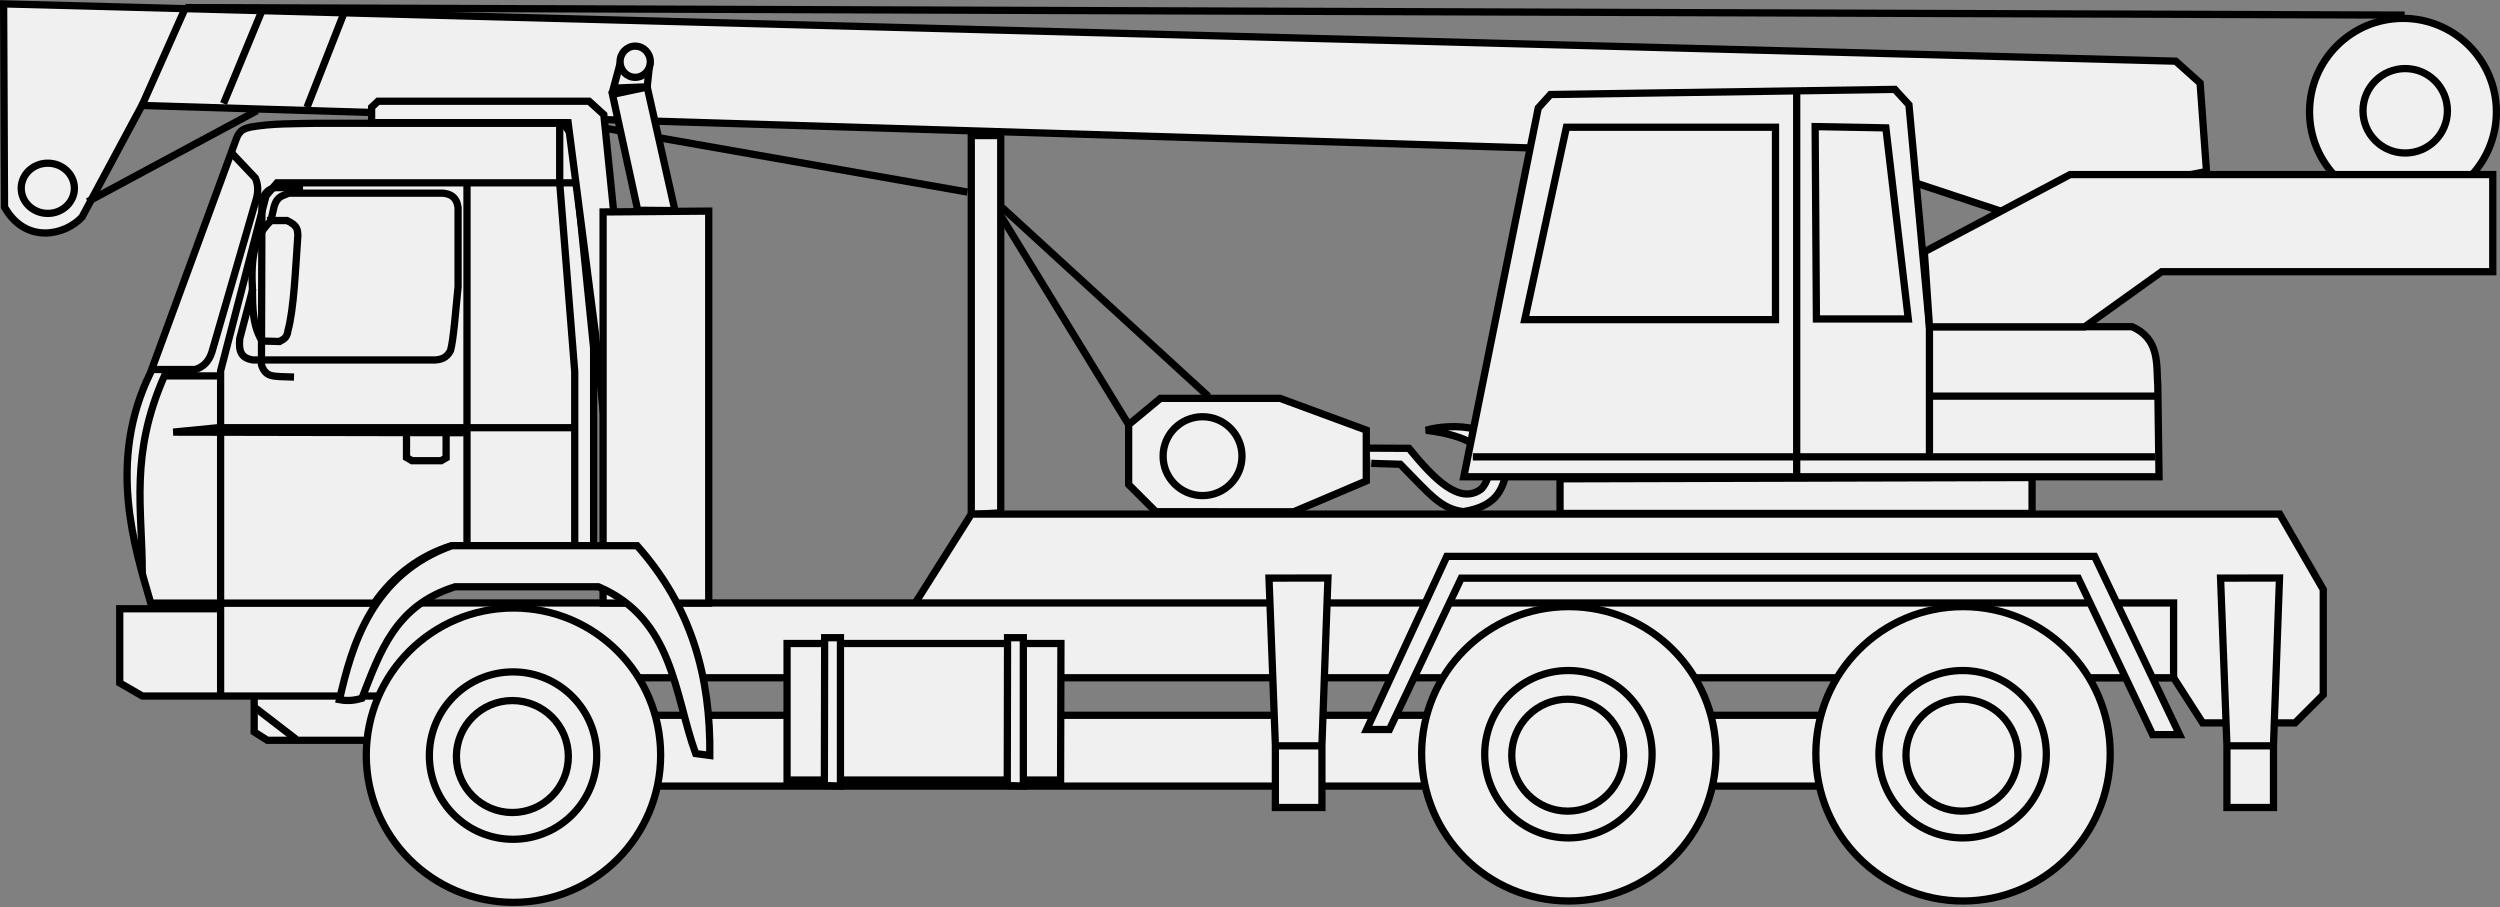 <svg width="72.891mm" height="26.458mm" version="1.1" viewBox="0 0 72.891 26.458" xmlns="http://www.w3.org/2000/svg">
 <rect x="0" y="0" width="72.891" height="26.458" fill="#808080" stroke="none"/>
 <g transform="translate(-18.453 -151.87)">
  <path d="m46.66 157.47-11.257-1.982" fill="none" stroke="#000" stroke-width=".212"/>
  <g fill="#f0f0f0">
   <g stroke="#000" stroke-width=".212">
    <path d="m63.938 165.83v1.01h13.763v-1.047z"/>
    <path d="m46.772 166.87v-11.047h0.859v11.001z"/>
    <path d="m82.787 156.87-0.187-2.58-0.711-0.636-63.33-1.671 0.026 5.924c0.605 1.081 1.756 0.838 2.26 0.291l1.745-3.253 49.462 1.514 4.75 1.571z"/>
    <path d="m81.828 171.63 0.847 1.318h2.693l0.823-0.823v-3.067l-1.269-2.198h-38.149l-1.645 2.609-0.037 2.094z"/>
    <path d="m30.683 174.79h45.095v-2.065h-45.094z"/>
    <path d="m24.071 169.45h57.756v2.182h-57.765z"/>
   </g>
   <g transform="matrix(1.119 0 0 1.119 -29.379 -21.303)" stroke-width=".189">
    <g stroke="#000" stroke-width=".189">
     <path d="m75.81 169.82 0.166 4.351v1.626h1.213v-1.626l0.157-4.354z" fill="#f0f0f0"/>
     <path d="m75.96 174.19h1.204" fill="none"/>
    </g>
   </g>
   <g stroke="#000">
    <g transform="matrix(.395 0 0 .395 -27.553 113.37)" stroke-width=".536">
     <circle cx="232.27" cy="153.11" r="10.864"/>
     <circle cx="232.24" cy="153.14" r="6.178"/>
     <circle cx="232.19" cy="153.21" r="4.132"/>
    </g>
    <g transform="matrix(.395 0 0 .395 -16.059 113.37)" stroke-width=".536">
     <circle cx="232.27" cy="153.11" r="10.864"/>
     <circle cx="232.24" cy="153.14" r="6.178"/>
     <circle cx="232.19" cy="153.21" r="4.132"/>
    </g>
    <path d="m31.628 167.78h4.133v-5.758l-0.606-5.978c-0.046-0.278-0.156-0.482-0.358-0.579h-7.136c-0.634 0.015-1.267-2e-3 -1.901 0.11-0.153 0.043-0.311 0.062-0.413 0.331l-2.507 6.832c-1.268 2.577-0.468 5.081 0.009 6.717h6.516c0.564-0.819 1.374-1.41 2.263-1.675z" stroke-width=".212"/>
   </g>
  </g>
  <g fill="none" stroke="#000" stroke-width=".212">
   <path d="m26.353 158.3 0.09-0.399c0.098-0.341 0.271-0.312 0.42-0.399h4.505c0.212 0.022 0.393 0.1 0.441 0.413v2.314c-0.07 0.699-0.133 1.553-0.22 1.86-0.076 0.142-0.183 0.261-0.441 0.276h-5.317c-0.341-0.051-0.423-0.241-0.388-0.622l0.385-1.46"/>
   <path d="m25.216 156.34 0.682 0.721c0.076 0.179 0.099 0.386 0.019 0.643l-1.286 4.432c-0.089 0.276-0.255 0.438-0.487 0.507h-1.261"/>
   <path d="m26.353 158.3h0.468c0.333 0.155 0.302 0.29 0.317 0.427-0.072 1.011-0.113 2.134-0.289 2.783-0.03 0.237-0.148 0.254-0.248 0.317l-0.51-0.014c-0.344-0.579-0.25-1.206-0.289-1.818-0.012-1.062 0.264-1.391 0.551-1.694z"/>
   <path d="m27.289 157.34h-0.813c-0.193 0.04-0.348 0.167-0.386 0.441l-0.014 4.725c0.108 0.345 0.329 0.325 0.537 0.344l0.413 0.014"/>
  </g>
  <g transform="translate(4.099 -.966)" stroke="#000" stroke-width=".212">
   <path d="m26.386 174.42h-4.237l-0.384-0.244v-1.883h4.612l0.009 2.127" fill="#f0f0f0"/>
   <path d="m21.805 173.48 1.184 0.912" fill="none"/>
  </g>
  <path d="m24.817 169.62h-2.873v2.162l0.659 0.381h9.643v-2.046" fill="#f0f0f0" stroke="#000" stroke-width=".212"/>
  <g transform="matrix(.395 0 0 .395 -58.323 113.41)" fill="#f0f0f0" stroke="#000" stroke-width=".536">
   <circle cx="232.27" cy="153.11" r="10.864"/>
   <circle cx="232.24" cy="153.14" r="6.178"/>
   <circle cx="232.19" cy="153.21" r="4.132"/>
  </g>
  <g fill="none" stroke="#000" stroke-width=".212">
   <path d="m35.254 157.2h-8.723l-0.321 0.38-1.325 5.104v9.516"/>
   <path d="m35.21 167.78v-5.075l-0.438-5.503v-1.726"/>
   <path d="m32.069 167.78v-10.576"/>
   <path d="m35.23 164.34h-10.413l-1.314 0.129 8.539 0.017"/>
   <path d="m31.46 164.51v0.709l-0.144 0.083h-0.851l-0.16-0.093v-0.71"/>
   <path d="m24.875 162.83h-1.629c-1.022 2.326-0.64 3.89-0.645 5.747"/>
  </g>
  <g fill="#f0f0f0" stroke="#000">
   <g stroke-width=".212">
    <path d="m38.133 158.01-0.81-3.602-1.013 0.214 0.737 3.378z"/>
    <path d="m36.34 154.44 0.237-0.878 0.815 0.19-0.069 0.649z"/>
    <path d="m36.34 157.99-0.282-2.778-0.429-0.39h-6.156l-0.185 0.175v0.448h5.729l0.787 6.078 0.239 2.386"/>
   </g>
   <g transform="matrix(.26 0 0 .26 7.079 136.45)" stroke-width=".814">
    <path d="m162.68 146.78h-30.672v-15.308h30.711z"/>
    <path d="m156.7 147.39 1.804 0.067v-16.638h-1.771z"/>
    <path d="m136.19 147.39 1.804 0.067v-16.638h-1.771z"/>
   </g>
   <g stroke-width=".212">
    <ellipse cx="36.973" cy="153.67" rx=".441" ry=".455" stroke-linejoin="round"/>
    <g>
     <path d="m36.037 158.05v11.405h3.08v-11.43z"/>
     <path d="m31.628 167.78h5.4c1.593 1.79 2.148 3.833 2.121 6.116l-0.413-0.055c-0.62-1.702-0.645-3.927-2.835-4.863h-4.179c-1.756 0.547-2.196 1.926-2.718 3.253-0.188 0.052-0.388 0.089-0.653 0.039 0.355-1.571 0.944-3.65 3.276-4.49z"/>
     <path d="m82.001 173.29h-0.785l-2.169-4.563h-17.989l-2.094 4.413h-0.664l2.337-5.049h18.887z"/>
     <path d="m58.434 165.38 0.846 0.026c0.877 0.891 1.188 1.302 1.837 1.381 1.089-0.17 1.135-0.774 1.273-1.142 0.092-1.518-1.727-1.422-2.357-1.23 2.517 0.307 1.779 1.592 1.593 1.724-0.625 0.447-1.361-0.299-2.093-1.197l-1.179-6e-3"/>
     <path d="m61.133 165.77h20.27l-0.037-2.655c-0.042-0.651 0.057-1.355-0.748-1.72h-5.909l-0.598-6.47-0.411-0.449-10.042 0.15-0.355 0.393z"/>
    </g>
   </g>
  </g>
  <g fill="none" stroke="#000" stroke-width=".212">
   <path d="m62.909 161.19h7.311v-5.61h-6.096z"/>
   <path d="m71.413 161.17h2.679l-0.654-5.572-2.062-0.037z"/>
   <path d="m70.838 165.73v-11.201"/>
   <path d="m81.291 165.19h-19.896"/>
   <path d="m74.709 161.4v3.759"/>
   <path d="m74.765 163.42h6.545"/>
  </g>
  <circle cx="88.515" cy="155.13" r="2.724" fill="#f0f0f0" stroke="#000" stroke-linejoin="round" stroke-width=".212"/>
  <path d="m79.234 161.4 2.244-1.608h9.655v-2.833h-12.323l-4.25 2.253 0.15 2.188z" fill="#f0f0f0" stroke="#000" stroke-width=".212"/>
  <g fill="none" stroke="#000" stroke-width=".212">
   <path d="m22.591 154.95 1.269-2.856"/>
   <path d="m24.971 154.89 1.137-2.75"/>
   <path d="m27.404 155 1.058-2.697"/>
  </g>
  <path d="m52.153 166.79-0.793-0.793v-1.745l0.926-0.767h3.491l2.512 0.926v1.481l-2.116 0.899z" fill="#f0f0f0" stroke="#000" stroke-width=".212"/>
  <circle cx="53.515" cy="165.17" r="1.15" fill="#f0f0f0" stroke="#000" stroke-linejoin="round" stroke-width=".212"/>
  <g fill="none" stroke="#000" stroke-width=".212">
   <path d="m88.565 152.31-64.704-0.219"/>
   <path d="m21.011 157.75 4.937-2.655"/>
   <path d="m51.36 164.25-3.735-6.105"/>
   <path d="m47.671 157.92 6.016 5.509"/>
  </g>
  <g fill="#f0f0f0">
   <ellipse cx="19.847" cy="157.36" rx=".775" ry=".732" stroke="#000" stroke-linejoin="round" stroke-width=".212"/>
   <circle cx="88.58" cy="155.1" r="1.231" stroke="#000" stroke-linejoin="round" stroke-width=".212"/>
   <g transform="matrix(1.119 0 0 1.119 -1.635 -21.303)" stroke-width=".189">
    <g stroke="#000" stroke-width=".189">
     <path d="m75.81 169.82 0.166 4.351v1.626h1.213v-1.626l0.157-4.354z" fill="#f0f0f0"/>
     <path d="m75.96 174.19h1.204" fill="none"/>
    </g>
   </g>
  </g>
 </g>
</svg>
